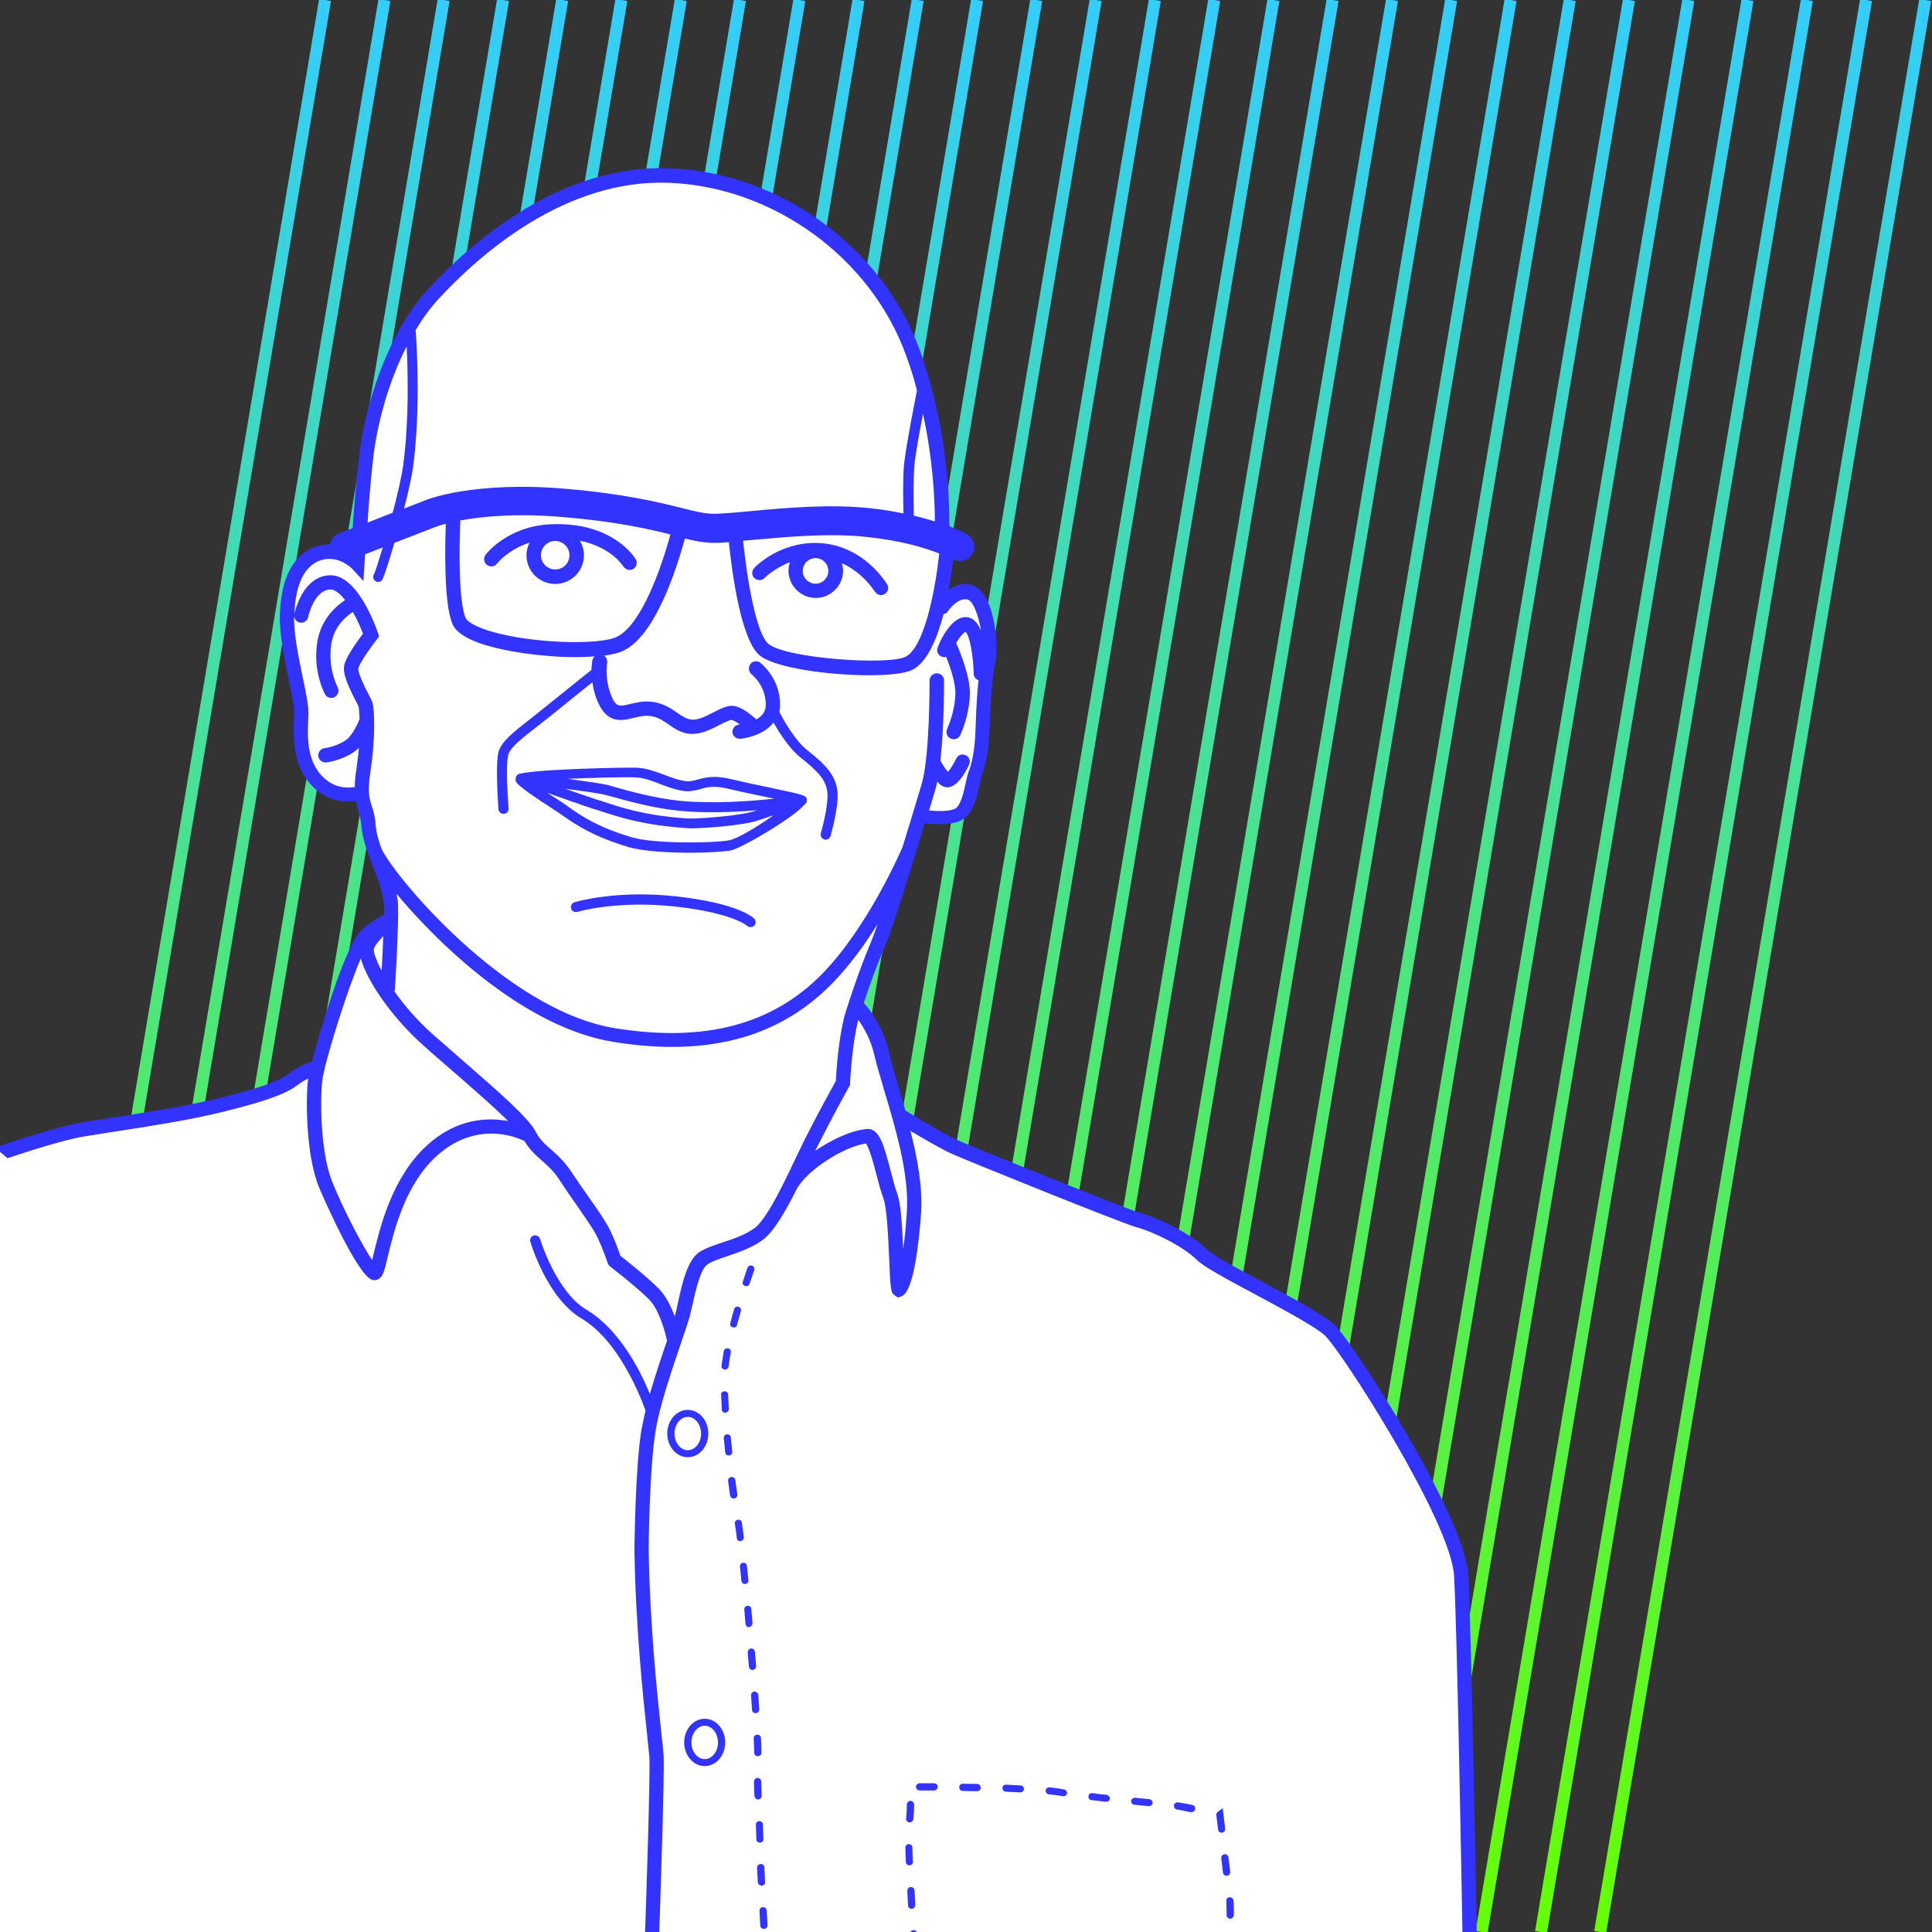 <?xml version="1.0" encoding="UTF-8"?> <svg xmlns="http://www.w3.org/2000/svg" xmlns:xlink="http://www.w3.org/1999/xlink" version="1.1" id="Ebene_1" x="0px" y="0px" viewBox="0 0 800 800" style="enable-background:new 0 0 800 800;" xml:space="preserve"><rect x="0" y="0" width="800" height="800" fill="#333333" stroke="none"/> <style type="text/css"> .st0{fill:none;stroke:url(#SVGID_1_);stroke-width:5;stroke-miterlimit:10;} .st1{fill:none;stroke:url(#SVGID_00000096772141354953839060000004199906035816333463_);stroke-width:5;stroke-miterlimit:10;} .st2{fill:none;stroke:url(#SVGID_00000017490041881252765730000016016429795724896386_);stroke-width:5;stroke-miterlimit:10;} .st3{fill:none;stroke:url(#SVGID_00000131353616347536808500000011752995665522986670_);stroke-width:5;stroke-miterlimit:10;} .st4{fill:none;stroke:url(#SVGID_00000123418370796440880280000010392994108491260293_);stroke-width:5;stroke-miterlimit:10;} .st5{fill:none;stroke:url(#SVGID_00000140705287266689619250000001803948464063210121_);stroke-width:5;stroke-miterlimit:10;} .st6{fill:none;stroke:url(#SVGID_00000098207107853661326950000015865947075170969507_);stroke-width:5;stroke-miterlimit:10;} .st7{fill:none;stroke:url(#SVGID_00000140003794297482436880000018417122320541110195_);stroke-width:5;stroke-miterlimit:10;} .st8{fill:none;stroke:url(#SVGID_00000145750523557175255240000014028303185115646903_);stroke-width:5;stroke-miterlimit:10;} .st9{fill:none;stroke:url(#SVGID_00000046310440582752150390000018439462149463481279_);stroke-width:5;stroke-miterlimit:10;} .st10{fill:none;stroke:url(#SVGID_00000065067196224227928350000006927538851666239890_);stroke-width:5;stroke-miterlimit:10;} .st11{fill:none;stroke:url(#SVGID_00000010308248769222961540000017901708116145898902_);stroke-width:5;stroke-miterlimit:10;} .st12{fill:none;stroke:url(#SVGID_00000029004208645311695040000011934830881693297312_);stroke-width:5;stroke-miterlimit:10;} .st13{fill:none;stroke:url(#SVGID_00000075882786820302741990000000145237361573209494_);stroke-width:5;stroke-miterlimit:10;} .st14{fill:none;stroke:url(#SVGID_00000173865278924817449540000007081924883658211734_);stroke-width:5;stroke-miterlimit:10;} .st15{fill:none;stroke:url(#SVGID_00000123409467593247415200000001101821321102624703_);stroke-width:5;stroke-miterlimit:10;} .st16{fill:none;stroke:url(#SVGID_00000031208156684409840900000012668881531632254891_);stroke-width:5;stroke-miterlimit:10;} .st17{fill:none;stroke:url(#SVGID_00000133496094820843136380000008552725725192280713_);stroke-width:5;stroke-miterlimit:10;} .st18{fill:none;stroke:url(#SVGID_00000170994256702905968490000004003307437756321934_);stroke-width:5;stroke-miterlimit:10;} .st19{fill:none;stroke:url(#SVGID_00000082361063615591620840000004332631639896748672_);stroke-width:5;stroke-miterlimit:10;} .st20{fill:none;stroke:url(#SVGID_00000086690101652285006460000006041684805070610829_);stroke-width:5;stroke-miterlimit:10;} .st21{fill:none;stroke:url(#SVGID_00000176737517786671783040000009890716931265411261_);stroke-width:5;stroke-miterlimit:10;} .st22{fill:none;stroke:url(#SVGID_00000013878603926630538560000001011471522047991729_);stroke-width:5;stroke-miterlimit:10;} .st23{fill:none;stroke:url(#SVGID_00000103235793498862686080000012816927440182972064_);stroke-width:5;stroke-miterlimit:10;} .st24{fill:none;stroke:url(#SVGID_00000050641016206071388500000013424553058422091661_);stroke-width:5;stroke-miterlimit:10;} .st25{fill:none;stroke:url(#SVGID_00000072239373765853927300000014809152178471482524_);stroke-width:5;stroke-miterlimit:10;} .st26{fill:none;stroke:url(#SVGID_00000124877149972726653570000000529659982299404716_);stroke-width:5;stroke-miterlimit:10;} .st27{fill:none;stroke:url(#SVGID_00000170986938090415310990000010683259471115413890_);stroke-width:5;stroke-miterlimit:10;} .st28{fill:#FFFFFF;} .st29{fill:#3333FF;} </style> <linearGradient id="SVGID_1_" gradientUnits="userSpaceOnUse" x1="-2.465" y1="400" x2="137.108" y2="400"> <stop offset="0" style="stop-color:#66FF00"></stop> <stop offset="1" style="stop-color:#33CCFF"></stop> </linearGradient> <line class="st0" x1="134.6" y1="0" x2="0" y2="800"></line> <linearGradient id="SVGID_00000135675674598568274280000008950687045281434752_" gradientUnits="userSpaceOnUse" x1="22.075" y1="400" x2="161.649" y2="400"> <stop offset="0" style="stop-color:#66FF00"></stop> <stop offset="1" style="stop-color:#33CCFF"></stop> </linearGradient> <line style="fill:none;stroke:url(#SVGID_00000135675674598568274280000008950687045281434752_);stroke-width:5;stroke-miterlimit:10;" x1="159.2" y1="0" x2="24.5" y2="800"></line> <linearGradient id="SVGID_00000058554004832646247340000016392245952194376337_" gradientUnits="userSpaceOnUse" x1="46.616" y1="400" x2="186.19" y2="400"> <stop offset="0" style="stop-color:#66FF00"></stop> <stop offset="1" style="stop-color:#33CCFF"></stop> </linearGradient> <line style="fill:none;stroke:url(#SVGID_00000058554004832646247340000016392245952194376337_);stroke-width:5;stroke-miterlimit:10;" x1="183.7" y1="0" x2="49.1" y2="800"></line> <linearGradient id="SVGID_00000041273930478595616370000005245051131904487830_" gradientUnits="userSpaceOnUse" x1="71.157" y1="400" x2="210.73" y2="400"> <stop offset="0" style="stop-color:#66FF00"></stop> <stop offset="1" style="stop-color:#33CCFF"></stop> </linearGradient> <line style="fill:none;stroke:url(#SVGID_00000041273930478595616370000005245051131904487830_);stroke-width:5;stroke-miterlimit:10;" x1="208.3" y1="0" x2="73.6" y2="800"></line> <linearGradient id="SVGID_00000173126190884520484990000015415843930960756902_" gradientUnits="userSpaceOnUse" x1="95.697" y1="400" x2="235.271" y2="400"> <stop offset="0" style="stop-color:#66FF00"></stop> <stop offset="1" style="stop-color:#33CCFF"></stop> </linearGradient> <line style="fill:none;stroke:url(#SVGID_00000173126190884520484990000015415843930960756902_);stroke-width:5;stroke-miterlimit:10;" x1="232.8" y1="0" x2="98.2" y2="800"></line> <linearGradient id="SVGID_00000080925419540806773610000010990763259918871218_" gradientUnits="userSpaceOnUse" x1="120.238" y1="400" x2="259.812" y2="400"> <stop offset="0" style="stop-color:#66FF00"></stop> <stop offset="1" style="stop-color:#33CCFF"></stop> </linearGradient> <line style="fill:none;stroke:url(#SVGID_00000080925419540806773610000010990763259918871218_);stroke-width:5;stroke-miterlimit:10;" x1="257.3" y1="0" x2="122.7" y2="800"></line> <linearGradient id="SVGID_00000088851834688352886480000009992758821836106117_" gradientUnits="userSpaceOnUse" x1="144.779" y1="400" x2="284.352" y2="400"> <stop offset="0" style="stop-color:#66FF00"></stop> <stop offset="1" style="stop-color:#33CCFF"></stop> </linearGradient> <line style="fill:none;stroke:url(#SVGID_00000088851834688352886480000009992758821836106117_);stroke-width:5;stroke-miterlimit:10;" x1="281.9" y1="0" x2="147.2" y2="800"></line> <linearGradient id="SVGID_00000171707133574337775420000011336892197986663331_" gradientUnits="userSpaceOnUse" x1="169.319" y1="400" x2="308.893" y2="400"> <stop offset="0" style="stop-color:#66FF00"></stop> <stop offset="1" style="stop-color:#33CCFF"></stop> </linearGradient> <line style="fill:none;stroke:url(#SVGID_00000171707133574337775420000011336892197986663331_);stroke-width:5;stroke-miterlimit:10;" x1="306.4" y1="0" x2="171.8" y2="800"></line> <linearGradient id="SVGID_00000178178265908308870480000013260849064168538242_" gradientUnits="userSpaceOnUse" x1="193.86" y1="400" x2="333.433" y2="400"> <stop offset="0" style="stop-color:#66FF00"></stop> <stop offset="1" style="stop-color:#33CCFF"></stop> </linearGradient> <line style="fill:none;stroke:url(#SVGID_00000178178265908308870480000013260849064168538242_);stroke-width:5;stroke-miterlimit:10;" x1="331" y1="0" x2="196.3" y2="800"></line> <linearGradient id="SVGID_00000159429850416866882240000000012860608822167727_" gradientUnits="userSpaceOnUse" x1="218.4" y1="400" x2="357.974" y2="400"> <stop offset="0" style="stop-color:#66FF00"></stop> <stop offset="1" style="stop-color:#33CCFF"></stop> </linearGradient> <line style="fill:none;stroke:url(#SVGID_00000159429850416866882240000000012860608822167727_);stroke-width:5;stroke-miterlimit:10;" x1="355.5" y1="0" x2="220.9" y2="800"></line> <linearGradient id="SVGID_00000111185162715086487810000000068146562851605433_" gradientUnits="userSpaceOnUse" x1="242.941" y1="400" x2="382.515" y2="400"> <stop offset="0" style="stop-color:#66FF00"></stop> <stop offset="1" style="stop-color:#33CCFF"></stop> </linearGradient> <line style="fill:none;stroke:url(#SVGID_00000111185162715086487810000000068146562851605433_);stroke-width:5;stroke-miterlimit:10;" x1="380" y1="0" x2="245.4" y2="800"></line> <linearGradient id="SVGID_00000026148023251444516440000001405345873422353563_" gradientUnits="userSpaceOnUse" x1="267.482" y1="400" x2="407.055" y2="400"> <stop offset="0" style="stop-color:#66FF00"></stop> <stop offset="1" style="stop-color:#33CCFF"></stop> </linearGradient> <line style="fill:none;stroke:url(#SVGID_00000026148023251444516440000001405345873422353563_);stroke-width:5;stroke-miterlimit:10;" x1="404.6" y1="0" x2="269.9" y2="800"></line> <linearGradient id="SVGID_00000047051814318294531140000003906441818553717399_" gradientUnits="userSpaceOnUse" x1="292.022" y1="400" x2="431.596" y2="400"> <stop offset="0" style="stop-color:#66FF00"></stop> <stop offset="1" style="stop-color:#33CCFF"></stop> </linearGradient> <line style="fill:none;stroke:url(#SVGID_00000047051814318294531140000003906441818553717399_);stroke-width:5;stroke-miterlimit:10;" x1="429.1" y1="0" x2="294.5" y2="800"></line> <linearGradient id="SVGID_00000052801095999571931820000018312757150275006100_" gradientUnits="userSpaceOnUse" x1="316.563" y1="400" x2="456.137" y2="400"> <stop offset="0" style="stop-color:#66FF00"></stop> <stop offset="1" style="stop-color:#33CCFF"></stop> </linearGradient> <line style="fill:none;stroke:url(#SVGID_00000052801095999571931820000018312757150275006100_);stroke-width:5;stroke-miterlimit:10;" x1="453.7" y1="0" x2="319" y2="800"></line> <linearGradient id="SVGID_00000127002709211830230600000018121660944837655427_" gradientUnits="userSpaceOnUse" x1="341.103" y1="400" x2="480.677" y2="400"> <stop offset="0" style="stop-color:#66FF00"></stop> <stop offset="1" style="stop-color:#33CCFF"></stop> </linearGradient> <line style="fill:none;stroke:url(#SVGID_00000127002709211830230600000018121660944837655427_);stroke-width:5;stroke-miterlimit:10;" x1="478.2" y1="0" x2="343.6" y2="800"></line> <linearGradient id="SVGID_00000160912242540576494180000013549035036763619494_" gradientUnits="userSpaceOnUse" x1="365.644" y1="400" x2="505.218" y2="400"> <stop offset="0" style="stop-color:#66FF00"></stop> <stop offset="1" style="stop-color:#33CCFF"></stop> </linearGradient> <line style="fill:none;stroke:url(#SVGID_00000160912242540576494180000013549035036763619494_);stroke-width:5;stroke-miterlimit:10;" x1="502.8" y1="0" x2="368.1" y2="800"></line> <linearGradient id="SVGID_00000080193081071676621530000001375333984176486822_" gradientUnits="userSpaceOnUse" x1="390.185" y1="400" x2="529.759" y2="400"> <stop offset="0" style="stop-color:#66FF00"></stop> <stop offset="1" style="stop-color:#33CCFF"></stop> </linearGradient> <line style="fill:none;stroke:url(#SVGID_00000080193081071676621530000001375333984176486822_);stroke-width:5;stroke-miterlimit:10;" x1="527.3" y1="0" x2="392.7" y2="800"></line> <linearGradient id="SVGID_00000149360592019432558720000003905602996902952869_" gradientUnits="userSpaceOnUse" x1="414.726" y1="400" x2="554.299" y2="400"> <stop offset="0" style="stop-color:#66FF00"></stop> <stop offset="1" style="stop-color:#33CCFF"></stop> </linearGradient> <line style="fill:none;stroke:url(#SVGID_00000149360592019432558720000003905602996902952869_);stroke-width:5;stroke-miterlimit:10;" x1="551.8" y1="0" x2="417.2" y2="800"></line> <linearGradient id="SVGID_00000034797524175987291650000017512840430509222842_" gradientUnits="userSpaceOnUse" x1="439.266" y1="400" x2="578.84" y2="400"> <stop offset="0" style="stop-color:#66FF00"></stop> <stop offset="1" style="stop-color:#33CCFF"></stop> </linearGradient> <line style="fill:none;stroke:url(#SVGID_00000034797524175987291650000017512840430509222842_);stroke-width:5;stroke-miterlimit:10;" x1="576.4" y1="0" x2="441.7" y2="800"></line> <linearGradient id="SVGID_00000003105657749848154170000011676013199475334832_" gradientUnits="userSpaceOnUse" x1="463.807" y1="400" x2="603.38" y2="400"> <stop offset="0" style="stop-color:#66FF00"></stop> <stop offset="1" style="stop-color:#33CCFF"></stop> </linearGradient> <line style="fill:none;stroke:url(#SVGID_00000003105657749848154170000011676013199475334832_);stroke-width:5;stroke-miterlimit:10;" x1="600.9" y1="0" x2="466.3" y2="800"></line> <linearGradient id="SVGID_00000004530565566872731430000006163150822768422541_" gradientUnits="userSpaceOnUse" x1="488.347" y1="400" x2="627.921" y2="400"> <stop offset="0" style="stop-color:#66FF00"></stop> <stop offset="1" style="stop-color:#33CCFF"></stop> </linearGradient> <line style="fill:none;stroke:url(#SVGID_00000004530565566872731430000006163150822768422541_);stroke-width:5;stroke-miterlimit:10;" x1="625.5" y1="0" x2="490.8" y2="800"></line> <linearGradient id="SVGID_00000055703493665024729470000005942591936274241710_" gradientUnits="userSpaceOnUse" x1="512.888" y1="400" x2="652.462" y2="400"> <stop offset="0" style="stop-color:#66FF00"></stop> <stop offset="1" style="stop-color:#33CCFF"></stop> </linearGradient> <line style="fill:none;stroke:url(#SVGID_00000055703493665024729470000005942591936274241710_);stroke-width:5;stroke-miterlimit:10;" x1="650" y1="0" x2="515.4" y2="800"></line> <linearGradient id="SVGID_00000116922144964691714740000012286656186763623042_" gradientUnits="userSpaceOnUse" x1="537.429" y1="400" x2="677.002" y2="400"> <stop offset="0" style="stop-color:#66FF00"></stop> <stop offset="1" style="stop-color:#33CCFF"></stop> </linearGradient> <line style="fill:none;stroke:url(#SVGID_00000116922144964691714740000012286656186763623042_);stroke-width:5;stroke-miterlimit:10;" x1="674.5" y1="0" x2="539.9" y2="800"></line> <linearGradient id="SVGID_00000173146555418918303950000013209058982704667311_" gradientUnits="userSpaceOnUse" x1="635.591" y1="400" x2="775.165" y2="400"> <stop offset="0" style="stop-color:#66FF00"></stop> <stop offset="1" style="stop-color:#33CCFF"></stop> </linearGradient> <line style="fill:none;stroke:url(#SVGID_00000173146555418918303950000013209058982704667311_);stroke-width:5;stroke-miterlimit:10;" x1="772.7" y1="0" x2="638.1" y2="800"></line> <linearGradient id="SVGID_00000041286100804061767730000005157731668271919760_" gradientUnits="userSpaceOnUse" x1="611.051" y1="400" x2="750.624" y2="400"> <stop offset="0" style="stop-color:#66FF00"></stop> <stop offset="1" style="stop-color:#33CCFF"></stop> </linearGradient> <line style="fill:none;stroke:url(#SVGID_00000041286100804061767730000005157731668271919760_);stroke-width:5;stroke-miterlimit:10;" x1="748.2" y1="0" x2="613.5" y2="800"></line> <linearGradient id="SVGID_00000078735091354840448920000001155641522892906630_" gradientUnits="userSpaceOnUse" x1="586.51" y1="400" x2="726.084" y2="400"> <stop offset="0" style="stop-color:#66FF00"></stop> <stop offset="1" style="stop-color:#33CCFF"></stop> </linearGradient> <line style="fill:none;stroke:url(#SVGID_00000078735091354840448920000001155641522892906630_);stroke-width:5;stroke-miterlimit:10;" x1="723.6" y1="0" x2="589" y2="800"></line> <linearGradient id="SVGID_00000029033185022478144190000018157969997821414559_" gradientUnits="userSpaceOnUse" x1="561.969" y1="400" x2="701.543" y2="400"> <stop offset="0" style="stop-color:#66FF00"></stop> <stop offset="1" style="stop-color:#33CCFF"></stop> </linearGradient> <line style="fill:none;stroke:url(#SVGID_00000029033185022478144190000018157969997821414559_);stroke-width:5;stroke-miterlimit:10;" x1="699.1" y1="0" x2="564.4" y2="800"></line> <linearGradient id="SVGID_00000070110733370596865540000007183702296813713072_" gradientUnits="userSpaceOnUse" x1="660.132" y1="400" x2="799.706" y2="400"> <stop offset="0" style="stop-color:#66FF00"></stop> <stop offset="1" style="stop-color:#33CCFF"></stop> </linearGradient> <line style="fill:none;stroke:url(#SVGID_00000070110733370596865540000007183702296813713072_);stroke-width:5;stroke-miterlimit:10;" x1="797.2" y1="0" x2="662.6" y2="800"></line> <path class="st28" d="M-2.2,475.4L-4.8,803h616.4l-6.4-143.8l-0.5-10.9l-28.1-57.1l-24.8-39.9l-47.4-26.6l-13.7-10.4l-60.4-23.6 l-58.4-27.1l-11.4-39.9l-6.4-7.3l18.3-52c0,0,9.1-26.6,10.6-26.6s12.7-0.3,13.9-0.7c1.2-0.3,10.9-29.7,10.9-29.7v-27.4 c0,0,3-16.7,0.3-24.4c-2.6-7.8-7.4-10.7-7.4-10.7l-11.6,6.3l2.8-27.9c0,0-2.8-40.8-4.5-46.5c-1.7-5.8-17.5-70-61.4-92.1 s-90.8-5.3-96.7-2.3c-5.9,3-54.1,35.6-60.7,51.2c-6.6,15.5-15.5,37-17.2,53.5c-1.7,16.5-3.6,39.6-3.6,39.6s-16.5,0.3-20.5,3.3 c-4,3-10.9,14.5-9.6,21.5s6.6,30.4,6.3,37.6c-0.3,7.3-1.7,28.1,4.6,33.3c6.3,5.3,19.8,6.3,19.8,6.3l4.3,18.8l8.3,14.9l-1,18.8 c0,0-9.2,1.3-11.9,7.9c-2.6,6.6-18.8,54.8-18.8,54.8s-23.4,12.5-46.9,16.2c-23.4,3.6-52.5,7.9-60.1,10.2 C15,472.6-2.2,475.4-2.2,475.4z"></path> <path class="st29" d="M229.3,335.2c1.1,0.7,2.2,1.5,3.4,2.3c5.4,3.8,12.9,8.9,27.7,13.3c5.5,1.6,15.9,2.3,25.3,2.3 c7,0,13.3-0.4,16.7-0.9c4.2-0.7,25.8-13.3,30.7-19c0.6-0.4,1-1.1,1-1.8v-0.1c-0.2-2-0.4-2-16.4-5.4c-5.4-1.1-10.9-2.3-15.1-3.3 c-7-1.7-10.8-0.6-13.8,0.2c-1.6,0.5-3,0.8-4.5,0.7c-2.9-0.3-5.9-1.4-9.1-2.6c-3.7-1.4-7.5-2.8-11.4-3c-3.4-0.2-40,0.5-48.1,2.4 c-0.5,0-1,0.2-1.4,0.5l-0.1,0.1c0,0,0,0.1-0.1,0.1c-0.2,0.2-0.3,0.4-0.4,0.6c0,0.1-0.1,0.1-0.1,0.2c0,0,0,0,0,0.1s0,0.1,0,0.2 c0,0.2-0.1,0.5-0.1,0.7C213.4,324.1,214.3,325.5,229.3,335.2z M301.7,348c-7.4,1.2-31.1,1.4-40.1-1.3c-14.2-4.2-21-8.9-26.5-12.8 c-1.2-0.9-2.4-1.7-3.5-2.4c-1.9-1.2-3.5-2.3-5-3.2c6.3,2.2,13.8,4.9,18.7,6.5l2.3,0.7c9.1,3,18.5,6.1,36.5,7.4 c0.5,0,1.1,0.1,1.9,0.1c6.4,0,21.5-1.3,27-3c1.9-0.6,4.5-1.5,7.3-2.4C313.6,342.3,305.3,347.4,301.7,348z M234,326.6 c7.7,1,14.8,2,16.8,2.6c0.7,0.2,1.7,0.4,2.7,0.7c6.1,1.7,17.3,4.8,27.6,5.8c10.9,1.1,22.8,0.6,32.4-0.2c-0.7,0.2-1.3,0.4-1.9,0.6 c-5.5,1.7-23.2,3.1-27.3,2.8c-17.5-1.3-26.2-4.2-35.5-7.3l-2.3-0.7C243.2,329.8,238.6,328.2,234,326.6z M263.4,321.9 c3.2,0.2,6.6,1.4,10.1,2.8c3.3,1.3,6.8,2.5,10.2,2.9c2.4,0.2,4.2-0.3,6.1-0.8c2.8-0.8,5.8-1.7,11.7-0.2c4.2,1,9.8,2.2,15.2,3.3 c1.3,0.3,2.7,0.6,4,0.8c-10.1,1.1-25.7,2.2-39.2,0.9c-9.9-1-21-4-26.9-5.7c-1.1-0.3-2-0.6-2.8-0.8c-2.2-0.6-9.4-1.6-16.7-2.6 C246.1,322,258.6,321.7,263.4,321.9z M280.3,371.2c-25-2.8-41.7,2.2-42.4,2.4c-1.1,0.3-1.7,1.5-1.4,2.6c0.3,1.1,1.5,1.7,2.6,1.4 c0.2-0.1,16.5-4.9,40.7-2.2c23.4,2.6,29.5,7.9,29.5,7.9c0.4,0.4,0.9,0.6,1.5,0.6c0.5,0,1.1-0.2,1.5-0.6c0.8-0.8,0.8-2.1,0-2.9 C311.6,379.7,305.2,374,280.3,371.2z M258.1,234.5c0.6,0.9,1.5,1.5,2.6,1.5c0.5,0,1-0.1,1.5-0.4c1.4-0.8,1.9-2.7,1-4.1 c-0.4-0.6-9.5-15.6-35.3-14.4c-17.6,0.8-26.5,12.1-26.8,12.6c-1,1.3-0.8,3.2,0.5,4.2s3.2,0.8,4.2-0.5c0.2-0.3,4.7-5.9,13.5-8.7 c-0.8,1.6-1.3,3.3-1.3,5.2c0,6.6,5.3,11.9,11.9,11.9s11.9-5.3,11.9-11.9c0-2.2-0.6-4.2-1.7-6C253,226.5,257.8,234.1,258.1,234.5z M229.9,235.8c-3.3,0-5.9-2.7-5.9-5.9c0-3.3,2.7-5.9,5.9-5.9s5.9,2.7,5.9,5.9C235.8,233.2,233.2,235.8,229.9,235.8z M312.3,235.2 c-1.1,1.2-1.1,3.1,0.1,4.2c1.2,1.1,3.1,1.1,4.2-0.1c0.1-0.1,4-4,10.5-6.5c-0.4,1.1-0.6,2.3-0.6,3.5c0,6.2,5.1,11.3,11.3,11.3 c6.2,0,11.3-5.1,11.3-11.3c0-1.1-0.2-2.1-0.5-3.1c8.9,4,13.5,11.6,13.6,11.7c0.6,0.9,1.5,1.5,2.6,1.5c0.5,0,1-0.1,1.5-0.4 c1.4-0.8,1.9-2.7,1-4.1c-0.4-0.6-9.5-15.8-27.5-17C323.3,223.8,312.7,234.7,312.3,235.2z M337.7,241.7c-2.9,0-5.3-2.4-5.3-5.3 c0-2.9,2.4-5.3,5.3-5.3s5.3,2.4,5.3,5.3C343,239.3,340.6,241.7,337.7,241.7z M379.9,803h-3c0-0.7-0.1-1.4-0.1-2.2 c0-0.8,0.6-1.5,1.4-1.6s1.5,0.6,1.6,1.4C379.8,801.5,379.8,802.3,379.9,803z M34.8,470.6c2.9-0.5,6.8-1.1,11.3-1.8 c13.6-2.1,32.1-4.9,46.2-8.4c20.2-5,26.9-8,31.2-11.3c1.3-1,2.7-1.8,4.1-2.5c-1,7.6-1.1,31,4.4,44.8c0.1,0.4,15.8,37,22.2,38.6 c0.9,0.2,1.8,0.1,2.6-0.4c1.8-1.1,2.4-3.4,3.8-9.4c2.5-10.4,7.2-29.9,20.3-41.6c16.2-14.6,32.7-7.9,36.3-6.1 c2.1,3.6,4.7,5.9,7.2,8.1s5,4.4,7.4,8.2c2.2,3.4,4.7,7,7.1,10.4c3.3,4.8,6.5,9.3,8,12.2c2.5,4.9,4.7,11.5,4.7,11.5 c0.2,0.6,0.5,1.1,1,1.5c0.1,0.1,10.5,8,16.2,13.7c4,4,6.6,13.2,7.4,17.1c-2.3,6.6-4.9,14.4-7.1,22c-4.1-10-12.8-26.9-26.3-34.9 c-12.5-7.4-19.1-29.1-19.2-29.3c-0.3-1.1-1.5-1.7-2.6-1.4c-1.1,0.3-1.7,1.5-1.4,2.6c0.3,1,7.1,23.4,21.1,31.7 c15.2,9,24.1,31.3,26.6,38.2c-0.7,3-1.3,5.9-1.8,8.6c-2.5,16.2-2.7,46.7-2.8,48.1c0.4,31.5,3.5,61.1,5.2,77c0.5,4.6,0.8,8,1,9.8 c0.4,6.5-1.3,60.1-1.9,75.2c1.5,0.1,2.9,0.1,4.4,0.2c0.5,0,1,0,1.5,0c0.5-15,2.3-68.9,1.9-75.9c-0.1-1.9-0.5-5.3-1-10 c-1.7-15.8-4.8-45.2-5.2-76.4c0-0.3,0.3-31.4,2.7-47.2c1.6-10.9,7.1-26.8,10.7-37.4c1.7-5.1,3.1-9.1,3.7-11.4c0.3-1.2,0.6-2.7,1-4.2 c1.2-5.6,3.3-15.1,6.3-17c1.8-1.2,4.8-2.2,8-3.3c4.7-1.6,10.1-3.4,14.6-6.6c4.7-3.3,9.7-12.1,14.4-21.4c4.3-7.7,19.3-17.4,28.6-18.7 c1.4,1.9,3.3,8.9,4.4,13.2c0.9,3.5,1.8,6.9,2.8,9.5c1.5,4.2,2,16.4,2.4,25.3c0.5,12.3,0.6,13.7,2.3,14.9l1.3,0.9l1.4-0.5 c5.2-1.7,7.3-22.4,8.2-34.5c0.7-10.6-1.5-22.7-4.4-34c5.4,3.2,13,7.6,17.2,9.5c5.8,2.6,70.5,28.8,76.2,30.3 c8.4,2.3,20.2,8.6,25.2,13.6c2.7,2.7,10.9,7.2,24.2,14.3c11.7,6.3,25,13.4,28.9,17.1c7,6.7,52.1,76.9,53.4,99.4 c1.2,20.4,3.1,126.3,3.5,149.5c0.7,0.4,1.3,0.9,1.9,1.4c1.1,0.8,2.2,1.6,3.2,2.4c0.3,0.2,0.6,0.5,0.9,0.7c0-1.8-2.3-131.3-3.6-154.3 c-1.4-24.4-47.8-96.3-55.2-103.4c-4.5-4.3-17.5-11.3-30.2-18.1c-9.6-5.1-20.5-11-22.8-13.3c-6.3-6.3-19.5-12.9-27.8-15.2 c-4.9-1.3-68.1-26.8-75.3-30c-5.6-2.5-18.3-10.2-21.8-12.4c-1-3.4-1.9-6.6-2.8-9.6c-1.6-5.5-3.1-10.2-3.8-13.7 c-2.4-11-8-18.3-10.6-21.2c2.6-8,5.2-15.3,8.7-23.3c2.9-6.6,10.4-30.8,16.5-51.1c1.6,0.2,3.9,0.4,6.2,0.4c2.8,0,5.8-0.3,8.2-1.3 c5.6-2.2,7.2-9.7,8.3-15.2c0.3-1.5,0.7-3.1,0.9-3.8c1.8-4.1,2.9-10.9,3.2-18.2c0.2-6,0.7-20.1,2.4-28.4c1.6-7.9-0.4-29.3-9.6-32.1 c-3.8-1.2-7.1,0.1-9.7,1.8c0.9-4.7,1.5-9,1.9-12.5c2.8,1.5,6.3,0.5,7.9-2.2c1.7-2.8,0.7-6.5-2.1-8.1c-0.2-0.1-2.7-1.6-7.4-3.4 c0.1-13.6-1.3-42.4-12.2-72.8c-15.3-42.5-57.7-73.6-103.3-75.4c-45.5-1.9-82.4,30.6-100.4,50.1c-16.7,18.2-25.7,47.4-28.2,66.9 c-1.2,9.1-2.3,22-3,32l-5.7,2.2c-2,0.8-3.3,2.6-3.7,4.5c-1.6,0-3.3,0.2-5.1,0.7c-6.7,2-14.9,8.5-15.6,28.2c-0.3,7.9,1.8,18,3.6,27 c1.2,5.6,2.3,10.9,2.3,13.6c0,1,0,2-0.1,3.2c-0.2,7.6-0.6,19,7.5,27.3c5,5.2,10.6,6.5,14.9,6.5c1.2,0,2.3-0.1,3.2-0.2 c0.3,1.2,0.6,2.4,0.9,3.5c0.6,2,1.2,3.8,1.5,7.1c0.4,5.2,2.6,11,4.8,16.6c2.1,5.6,4.3,11.3,4.5,15.9v4c-1.9,0.9-4.8,2.5-8.9,5.9 c-6.6,5.4-16.9,39.6-20.9,54.8c-2.2,0.8-6.1,2.4-9.4,4.9c-3.6,2.8-9.9,5.6-29,10.3c-13.8,3.4-32.2,6.2-45.6,8.3 c-4.5,0.7-8.5,1.3-11.4,1.8c-11.6,2-34.5,9.9-35.5,10.3l-0.5,0.2c1.8,1.3,3.6,2.8,5.3,4.3C9.6,477.4,26.1,472,34.8,470.6z M362.3,437.9c0.9,3.8,2.4,8.6,4,14.2c4.3,14.4,10.3,34.2,9.2,49.8c-0.4,6.1-0.9,11.2-1.5,15.2c-0.5-10.5-1-18.8-2.5-22.9 c-0.9-2.4-1.7-5.6-2.6-9c-2.8-10.6-4.7-18.3-10.1-17.7c-6.3,0.6-14.3,4.3-21.2,9c0.5-1,0.9-1.9,1.4-2.8 c5.3-10.6,12.6-23.8,12.7-23.9l0.3-0.6v-0.7c0-0.2,0.7-15.7,3.4-26.2C357.8,425.6,360.8,430.9,362.3,437.9z M360.8,389.7 c-3.7,8.8-6.5,16.7-9.4,25.5v0.1c-0.3,1-0.7,2-1,3c-3.2,10-4.1,25.7-4.3,29.3c-1.5,2.7-7.8,14.1-12.5,23.5c-1.1,2.1-2.3,4.8-3.7,7.6 c-5,10.5-12.4,26.4-17.7,30c-3.8,2.7-8.8,4.4-13.1,5.8c-3.6,1.2-6.9,2.3-9.4,3.9c-5.1,3.3-7.2,13-8.9,20.7c-0.3,1.5-0.6,2.9-0.9,4.1 c-0.1,0.5-0.3,1.1-0.5,1.9c-1.5-4-3.6-8.4-6.5-11.4c-5.1-5.1-13.5-11.7-16-13.7c-0.7-2.1-2.6-7.3-4.8-11.6 c-1.7-3.2-4.9-7.9-8.4-12.8c-2.4-3.4-4.8-6.9-7-10.2c-2.9-4.4-5.9-7.1-8.5-9.4c-2.5-2.2-4.7-4.1-6.3-7.2v-0.1 c-3-5.8-15.2-16.4-29.3-28.7c-4.5-4-9.2-8-13.5-11.8c-6.7-6-11.9-12.2-15.8-17.7c0.1-0.2,0.1-0.4,0.2-0.6c0.1-1,1.6-25.4,1.3-35.3 c0-1.5-0.3-3-0.6-4.5c18.2,21.9,53.7,55.5,89.7,61.3c8.5,1.4,16.6,2.1,24.3,2.1c27.4,0,49.3-8.7,66.6-26.5 c7.1-7.3,13.4-16,18.6-24.4C362.3,385.9,361.4,388.3,360.8,389.7z M382.2,171.4c4,18.4,4.9,34.7,4.9,44.5c-2.6-0.8-5.5-1.6-8.7-2.4 c-0.1-6.4-0.2-15.4,0.2-20.4C379,188.5,380.7,179,382.2,171.4z M388.9,229.2c-1.7,16.3-6.4,38.8-13.8,42.7 c-7.1,3.7-49.2,0.8-56.8-5.2c-5.1-4-8.9-26.3-10.6-42.8c1.5-0.1,3.1-0.3,4.8-0.4c13.3-1.2,31.6-2.9,46.9-1.1 C373.6,223.9,383.4,227,388.9,229.2z M172.1,136.7c2.8-4.7,5.9-9,9.4-12.8c17.3-18.8,52.8-50,95.8-48.2 c43.2,1.8,83.4,31.2,97.9,71.5c1.8,4.9,3.3,9.7,4.5,14.5c-1.3,6.5-4.7,24-5.4,31.1c-0.4,5-0.4,13.4-0.2,19.8 c-4-0.8-8.4-1.6-13.3-2.1c-16.6-1.9-35.6-0.2-49.4,1.1c-7.5,0.7-14,1.3-17.3,1.1c-3.3-0.2-6.9-1.1-12-2.4 c-9.3-2.3-23.4-5.8-47.8-7.9c-38.3-3.3-57.7,4.5-58.3,4.8l-8.7,3.4c1.8-6.8,3.2-13.3,3.8-17.6C174.1,169.9,172.7,144.3,172.1,136.7z M277.6,221.3c-3.7,13.7-11.9,37.2-22,42.3c-7.4,3.9-39.1,2.8-55.5-3.2c-5.9-2.2-7.1-4-7.3-4.5c-2.9-6.9-2.7-28.1-2.2-40.4 c8.7-1.6,22.9-3.1,42.6-1.4C255.5,216,268.3,219,277.6,221.3z M154.8,187.5c1.7-12.6,6-29.3,13.6-44.1c0.5,11,1,30.7-1.4,48.9 c-0.6,4.8-2.4,12.4-4.4,20l-10.4,4.1C152.8,206.9,153.8,195.6,154.8,187.5z M131.8,313.1c0.2,1.5,1.5,2.6,2.9,2.6h0.4 c0.3,0,6.7-0.9,11.7-4.5c0.6-0.4,1.2-1,1.8-1.5c-0.2,2.7-0.6,5.6-1,8.7c-0.5,3.1-0.7,5.4-0.7,7.5c-3,0.5-8.6,0.6-13.5-4.5 c-6.3-6.5-6.1-16.1-5.8-23c0-1.2,0.1-2.3,0.1-3.4c0-3.3-1.1-8.7-2.4-14.8c-1.7-8.2-3.8-18.4-3.5-25.5c-0.1,1.5,0.9,2.8,2.3,3.1 c1.6,0.3,3.2-0.7,3.5-2.3c0-0.1,2.4-11.2,9.2-11.4h0.1c1.9,0,4,1.8,6,4.4c-3.1,2-9.9,7.4-11.5,17.2c-2,12.2,3,21.4,3.2,21.8 c0.5,1,1.6,1.5,2.6,1.5c0.5,0,1-0.1,1.4-0.4c1.4-0.8,2-2.6,1.2-4c0-0.1-4.2-7.8-2.6-18c1.2-7.6,6.6-11.7,8.9-13.2 c1.7,2.9,3.1,6.1,4.2,9c-2.2,2.9-6.8,9.2-7.7,12.8c-0.9,3.6,1.5,8.7,4.5,14.6c0.6,1.1,1.3,2.5,1.4,2.8c0.1,0.6,0.3,2.4,0.4,5.1 c-0.8,2.1-2.9,6.7-5.6,8.7c-3.7,2.7-8.9,3.4-8.9,3.4C132.8,310,131.6,311.5,131.8,313.1z M157.8,351c-1.1-3.2-2-6.2-2.2-8.9 c-0.3-4-1-6.4-1.7-8.5c-1-3.2-1.8-5.7-0.5-14.2c2.3-15.1,1.5-25.9,0.9-28.2c-0.2-0.9-0.8-1.9-1.9-4.1c-1.1-2.1-4.4-8.7-4-10.4 c0.6-2.3,4.8-8.3,7.6-11.9l1-1.3l-0.5-1.5c-1.4-4-8.8-23.8-19.6-23.8c-0.1,0-0.2,0-0.2,0c-11.2,0.3-14.5,14.6-14.8,16 c0.3-8.9,2.6-19.7,11.2-22.3c7.1-2.1,12.5,3.4,12.7,3.6l4.7,5.1l0.4-6.9c0-0.1,0.1-1.6,0.3-4.2l7.3-2.8c-1.8,5.9-3.2,10.3-3.7,11.2 c-0.6,1-0.2,2.3,0.8,2.8c0.3,0.2,0.7,0.3,1,0.3c0.7,0,1.4-0.4,1.8-1.1c0.6-1.2,2.7-7.4,4.9-15.1l17-6.6c0,0,1.5-0.6,4.3-1.3 c-0.4,11.5-0.7,33.1,2.7,41.4c1.3,3.1,4.8,5.6,10.7,7.8c9.8,3.6,26.6,6,40.4,6c2.7,0,5.4-0.1,7.8-0.3c-0.4,0.4-0.7,0.9-0.9,1.5 c0,0.1-0.3,1.7-0.4,4.1c-3.6,2.9-12.4,9.9-19.3,15.5c-2.1,1.7-4.1,3.3-6,4.8c-6.6,5.1-11.8,9.2-13.1,13.4c-1.5,5-0.2,22.1-0.1,24 c0.1,1.1,1,1.9,2.1,1.9c0.1,0,0.1,0,0.2,0c1.1-0.1,2-1.1,1.9-2.2c-0.6-7.3-1.1-19.2-0.1-22.4c0.9-3,5.9-6.9,11.7-11.4 c1.9-1.5,4-3.1,6.1-4.8c5.7-4.6,12.7-10.3,17-13.7c0.3,2.2,0.8,4.6,1.8,7.1c4,10.3,10.1,8.9,15.1,7.7c2-0.5,4.1-1,6.2-0.9 c3.6,0.2,6,1.9,8.5,3.6c2.4,1.7,5.2,3.6,8.9,3.9h0.9c4.1,0,8.1-2.1,11.4-3.8c1.6-0.8,4-2,4.7-2c0.9,0.1,2.2,0.9,3.6,1.9 c-0.2,0-0.4,0-0.4,0c-1.6,0.2-2.8,1.6-2.7,3.2c0.1,1.5,1.4,2.7,3,2.7h0.3c3.9-0.4,10.2-2.2,13.7-6.7c2.5,4.4,6.6,10.8,11.1,14.4 c7.2,5.7,10.7,9.3,11.2,14.6c0.5,5.9-2.7,16.6-2.7,16.8c-0.3,1.1,0.3,2.3,1.4,2.6c0.2,0.1,0.4,0.1,0.6,0.1c0.9,0,1.7-0.6,2-1.5 c0.1-0.5,3.4-11.6,2.9-18.2c-0.6-7.4-5.9-12.1-12.7-17.5c-4.9-3.9-9.5-12.1-11.4-15.7c0.2-0.8,0.3-1.7,0.3-2.7 c0.2-11.2-7.9-17.4-8.2-17.7c-1.3-1-3.2-0.7-4.1,0.6c-1,1.3-0.7,3.2,0.5,4.2c0.2,0.2,6,4.7,5.9,12.8c0,2.8-1.8,4.7-3.9,5.9 c-2-1.8-5.9-5.1-9.4-5.6c-2.5-0.3-5.2,1-8.2,2.6c-3,1.5-6.4,3.3-9.1,3.1c-2.1-0.2-3.8-1.3-6-2.8c-2.8-1.9-6.3-4.4-11.6-4.7 c-3-0.2-5.6,0.5-7.9,1c-4.6,1.1-6,1.5-8.1-4c-2.6-6.9-1.5-12.8-1.5-12.9c0.2-1.2-0.3-2.4-1.2-3.1c3.5-0.5,6.4-1.2,8.4-2.3 c13-6.6,21.7-34.1,25-46.2c3.5,0.8,6.6,1.5,9.7,1.7c2.2,0.2,5.1,0.1,8.5-0.2c1.4,13.3,5.1,40.8,12.9,47c6.5,5.1,28.5,8.1,45.1,8.1 c8.2,0,15.1-0.7,18.1-2.3c6.1-3.2,10.1-12.8,12.8-23c0.8-0.1,1.4-0.6,1.9-1.3c0-0.1,4.1-5.9,8.2-4.7c2.2,0.7,4.4,6.5,5.4,12.8 c-1.1-2.6-2.6-4.6-4.7-5.3c-2.8-0.9-5.7,0.4-8.6,4c-3.3,4.2-4.6,8.3-4.7,8.5c-0.5,1.6,0.4,3.2,2,3.7c0.6,0.2,1.1,0.1,1.6,0 c1.7,4.3,3.9,10.7,3.8,15.4c-0.2,7.7-3.4,14.3-3.4,14.4c-0.7,1.5-0.1,3.3,1.4,4c0.4,0.2,0.9,0.3,1.3,0.3c1.1,0,2.2-0.6,2.7-1.7 c0.2-0.3,3.7-7.8,4-16.8c0.2-7.5-4.1-17.7-5.7-21.4c0.5-0.8,1.1-1.7,1.8-2.6c1.3-1.6,2-1.9,2-2c1.7,1.1,3.3,9.4,3.5,17.4 c0,1.3,0.9,2.3,2,2.7c-0.9,7.8-1.1,16.5-1.3,21.4c-0.3,7.8-1.6,13.6-2.7,16.1c-0.5,1.2-0.9,2.9-1.3,4.9c-0.8,3.7-2.1,9.9-4.7,10.9 c-2.8,1.1-7.3,0.9-10.5,0.6c1-3.2,1.9-6.2,2.7-9c0.3-0.9,0.5-1.9,0.7-3c0.3,0.3,0.6,0.7,0.9,1c0.9,0.9,2.1,1.4,3.3,1.4 c0.3,0,0.6,0,0.8-0.1c3.7-0.7,6.7-6.1,8.2-9.3c0.7-1.5,0-3.3-1.5-3.9c-1.5-0.7-3.3,0-3.9,1.5c-1,2.1-2.4,4.4-3.4,5.4 c-1.5-1.7-2.6-3.7-3.1-4.7c1.6-14.1,1.5-32.1,1.5-33.1c0-1.6-1.3-3-3-3c-1.6,0-3,1.4-3,3c0,0.3,0.2,31.3-3.3,43 c-2.9,9.6-5.5,18.3-7.9,26c-1,2.3-14.5,33.2-33.1,52.3c-20.7,21.2-48.7,28.6-85.7,22.7C208.9,418.5,161.8,361.1,157.8,351z M154.8,393.1c0.2-1.3,1.9-3.4,3.9-5.5c-0.2,5-0.4,10.2-0.7,14.3C155.7,397.5,154.6,394.2,154.8,393.1z M133.5,447.1 c0.1-1,0.5-2.7,1-4.8c0-0.1,0-0.1,0-0.2c2.7-10.8,9.7-33.2,14.9-45.2c2.4,8.8,12.2,23.7,25.7,35.8c4.3,3.9,9,7.9,13.6,11.9 c8,7,16.2,14.1,21.7,19.6c-8.6-1.6-21.3-1.1-33.5,10c-14.4,13-19.4,33.6-22.1,44.6c-0.2,1-0.5,2.1-0.7,3c-4.1-6.1-12-21.1-16.6-32.6 C132.4,476.4,132.6,453.6,133.5,447.1z M300.3,585L300.3,585c0.9-0.1,1.5-0.8,1.5-1.6c-0.1-2.1-0.2-4-0.3-5.9c0-0.8-0.8-1.5-1.5-1.4 c-0.8,0-1.5,0.7-1.4,1.5c0.1,1.9,0.2,3.9,0.3,6C298.8,584.4,299.5,585,300.3,585z M300,567.1c0.1,0,0.1,0,0.2,0 c0.8,0,1.4-0.6,1.5-1.3c0.2-1.6,0.5-3.6,0.9-5.8c0.2-0.8-0.4-1.6-1.2-1.7c-0.8-0.1-1.6,0.4-1.7,1.2c-0.4,2.3-0.7,4.3-0.9,6 C298.6,566.3,299.2,567,300,567.1z M308.5,532.5c0.2,0,0.3,0.1,0.5,0.1c0.6,0,1.2-0.4,1.4-1c1.1-3.4,1.9-5.6,1.9-5.6 c0.3-0.8-0.1-1.6-0.9-1.9s-1.6,0.1-1.9,0.9c0,0-0.8,2.2-1.9,5.7C307.3,531.4,307.7,532.2,308.5,532.5z M303.4,549.6 c0.1,0,0.3,0.1,0.4,0.1c0.7,0,1.3-0.4,1.4-1.1c0.5-1.9,1.1-3.8,1.6-5.7c0.2-0.8-0.2-1.6-1-1.8c-0.8-0.2-1.6,0.2-1.8,1 c-0.6,1.9-1.1,3.8-1.6,5.8C302.1,548.6,302.6,549.4,303.4,549.6z M301.9,602.7c0.8-0.1,1.4-0.8,1.3-1.6c-0.2-2-0.4-3.9-0.6-5.9 c-0.1-0.8-0.8-1.4-1.6-1.3c-0.8,0.1-1.4,0.8-1.3,1.6c0.2,2,0.4,4,0.6,5.9c0.1,0.8,0.7,1.3,1.5,1.3 C301.8,602.8,301.8,602.8,301.9,602.7z M313.9,745.1C314,745.1,314,745.1,313.9,745.1c0.9,0,1.5-0.7,1.5-1.5 c-0.1-2.1-0.1-4.1-0.2-5.9c0-0.8-0.7-1.5-1.5-1.5l0,0c-0.8,0-1.5,0.7-1.5,1.5c0,1.8,0.1,3.8,0.2,6 C312.5,744.5,313.1,745.1,313.9,745.1z M314.7,763c0.8,0,1.5-0.7,1.4-1.5l-0.2-6c0-0.8-0.6-1.4-1.5-1.4c-0.8,0-1.5,0.7-1.4,1.5 l0.2,6C313.1,762.3,313.8,763,314.7,763C314.6,763,314.6,763,314.7,763z M313,709.4c0.8-0.1,1.4-0.8,1.4-1.6c-0.1-1.9-0.3-3.9-0.4-6 c-0.1-0.8-0.9-1.4-1.6-1.4c-0.8,0.1-1.4,0.8-1.4,1.6c0.1,2,0.3,4,0.4,5.9C311.4,708.8,312.1,709.4,313,709.4 C312.9,709.4,312.9,709.4,313,709.4z M313.8,727.2L313.8,727.2c0.9,0,1.5-0.7,1.5-1.5c0-1.7-0.1-3.7-0.2-6c0-0.8-0.7-1.5-1.6-1.4 c-0.8,0-1.5,0.7-1.4,1.6c0.1,2.3,0.2,4.3,0.2,5.9C312.3,726.6,313,727.2,313.8,727.2z M315.4,780.8c0.8,0,1.5-0.7,1.4-1.6l-0.3-5.9 c0-0.8-0.6-1.6-1.6-1.4c-0.8,0-1.5,0.7-1.4,1.6l0.3,6C313.9,780.2,314.6,780.8,315.4,780.8L315.4,780.8z M315.9,789.7 c-0.8,0-1.5,0.7-1.4,1.6l0.3,6c0,0.8,0.7,1.4,1.5,1.4c0,0,0,0,0.1,0c0.8,0,1.5-0.7,1.4-1.6l-0.3-5.9 C317.4,790.3,316.8,789.6,315.9,789.7z M308.6,655.9c0.8-0.1,1.4-0.8,1.3-1.6c-0.2-2-0.4-4-0.6-5.9c-0.1-0.8-0.8-1.4-1.6-1.3 c-0.8,0.1-1.4,0.8-1.3,1.6c0.2,1.9,0.4,3.9,0.6,5.9c0.1,0.8,0.7,1.3,1.5,1.3C308.5,655.9,308.5,655.9,308.6,655.9z M305.3,618.8 c-0.3-1.9-0.5-3.9-0.8-5.9c-0.1-0.8-0.8-1.4-1.7-1.3c-0.8,0.1-1.4,0.8-1.3,1.7c0.3,2,0.5,4,0.8,5.9c0.1,0.7,0.7,1.3,1.5,1.3 c0.1,0,0.1,0,0.2,0C304.9,620.4,305.4,619.6,305.3,618.8z M306.7,638.1c0.8-0.1,1.4-0.8,1.3-1.7c-0.3-2.3-0.6-4.3-0.8-5.9 c-0.1-0.8-0.9-1.4-1.7-1.2c-0.8,0.1-1.4,0.9-1.2,1.7c0.3,1.6,0.5,3.6,0.8,5.9c0.1,0.8,0.7,1.3,1.5,1.3 C306.5,638.2,306.6,638.2,306.7,638.1z M311.7,691.5c0.8-0.1,1.4-0.8,1.4-1.6l-0.5-5.9c-0.1-0.8-0.7-1.4-1.6-1.4 c-0.8,0.1-1.4,0.8-1.4,1.6l0.5,5.9c0.1,0.8,0.7,1.4,1.5,1.4C311.6,691.5,311.6,691.5,311.7,691.5z M310.2,673.7 c0.8-0.1,1.4-0.8,1.4-1.6l-0.5-5.9c-0.1-0.8-0.8-1.4-1.6-1.3c-0.8,0.1-1.4,0.8-1.3,1.6l0.5,5.9c0.1,0.8,0.7,1.4,1.5,1.4 C310.1,673.7,310.2,673.7,310.2,673.7z M422.6,739.3c-1.9-0.1-3.9-0.2-6-0.3c-1,0-1.5,0.6-1.5,1.4c0,0.8,0.6,1.5,1.4,1.5 c2,0.1,4,0.2,5.9,0.3c0,0,0,0,0.1,0c0.8,0,1.4-0.6,1.5-1.4C424,740,423.4,739.3,422.6,739.3z M458.2,743.2c-2-0.2-4-0.4-5.9-0.7 c-0.8-0.1-1.6,0.5-1.6,1.3c-0.1,0.8,0.5,1.6,1.3,1.6c1.9,0.2,3.9,0.4,5.9,0.7c0.1,0,0.1,0,0.2,0c0.7,0,1.4-0.6,1.5-1.3 C459.6,744,459,743.3,458.2,743.2z M493.8,747.4c-1.2-0.2-2.4-0.5-3.6-0.7c-0.7-0.1-1.4-0.2-2.4-0.4c-0.8-0.1-1.6,0.5-1.7,1.3 c-0.1,0.8,0.5,1.6,1.3,1.7c0.9,0.1,1.6,0.2,2.2,0.4c1.2,0.2,2.4,0.5,3.5,0.7c0.1,0,0.2,0,0.3,0c0.7,0,1.3-0.5,1.5-1.2 C495.1,748.4,494.6,747.6,493.8,747.4z M475.9,745l-5.9-0.6c-0.8,0-1.5,0.5-1.6,1.3s0.5,1.5,1.3,1.6l5.9,0.6c0.1,0,0.1,0,0.2,0 c0.8,0,1.4-0.6,1.5-1.3C477.3,745.8,476.8,745.1,475.9,745z M506,758.9c0.8-0.1,1.4-0.8,1.3-1.7l-1-8.5l-1.8,1.4 c-0.4,0.2-0.7,0.5-0.8,1c-0.1,0.3-0.1,0.6,0,0.9l0.7,5.6C504.5,758.4,505.1,758.9,506,758.9C505.9,759,505.9,759,506,758.9z M509.2,785.6c-0.8,0-1.5,0.7-1.4,1.5c0,1.4,0.1,3.2,0.1,5v0.9c0,0.8,0.7,1.5,1.5,1.5s1.5-0.7,1.5-1.5v-0.9c0-1.9,0-3.7-0.1-5.1 C510.7,786.2,510,785.6,509.2,785.6z M508.1,776.7c0.8-0.1,1.4-0.8,1.3-1.7l-0.7-5.9c-0.1-0.8-0.9-1.4-1.7-1.3 c-0.8,0.1-1.4,0.8-1.3,1.7l0.7,5.9c0.1,0.8,0.7,1.3,1.5,1.3C508,776.7,508.1,776.7,508.1,776.7z M440.6,741l-0.9-0.2 c-1.3-0.2-3.1-0.5-5.1-0.7c-0.8-0.1-1.5,0.5-1.6,1.3s0.5,1.5,1.3,1.6c1.9,0.2,3.6,0.4,4.9,0.6l0.9,0.2c0.1,0,0.2,0,0.3,0 c0.7,0,1.3-0.5,1.5-1.2C441.9,741.9,441.4,741.1,440.6,741z M376.6,772.4c0.8,0,1.5-0.7,1.4-1.5c-0.1-2.1-0.2-4.1-0.2-5.9 c0-0.8-0.7-1.4-1.5-1.4l0,0c-0.8,0-1.5,0.7-1.4,1.5c0,1.9,0.1,3.9,0.2,6C375.1,771.8,375.8,772.4,376.6,772.4L376.6,772.4z M404.7,738.7c-2,0-4-0.1-6-0.1c-0.8-0.1-1.5,0.6-1.5,1.5c0,0.8,0.6,1.5,1.5,1.5c1.9,0,3.9,0.1,5.9,0.1l0,0c0.8,0,1.5-0.6,1.5-1.4 C406.1,739.4,405.5,738.7,404.7,738.7z M376.5,754.6c0,0,0.1,0,0.2,0c0.8,0,1.4-0.6,1.5-1.3c0.2-1.8,0.3-3.6,0.3-5.5v-0.6 c0-0.8-0.7-1.5-1.5-1.5s-1.5,0.7-1.5,1.5v0.6c0,1.7-0.1,3.5-0.3,5.2C375.1,753.8,375.7,754.5,376.5,754.6z M386.8,738.4h-6 c-0.8,0-1.5,0.7-1.5,1.5s0.7,1.5,1.5,1.5h6l0,0c0.8,0,1.5-0.7,1.5-1.5S387.6,738.4,386.8,738.4z M377.1,781.4 c-0.8,0-1.4,0.7-1.4,1.6c0.1,2,0.2,4,0.3,6c0,0.8,0.7,1.4,1.5,1.4h0.1c0.8,0,1.4-0.8,1.4-1.6c-0.1-1.9-0.2-3.9-0.3-5.9 C378.6,782,378,781.3,377.1,781.4z M293.3,593.6c0-5.4-3.8-9.8-8.5-9.8s-8.5,4.4-8.5,9.8s3.8,9.8,8.5,9.8S293.3,599,293.3,593.6z M279.3,593.6c0-3.8,2.5-6.9,5.5-6.9s5.5,3.1,5.5,6.9c0,3.8-2.5,6.9-5.5,6.9S279.3,597.4,279.3,593.6z M291.8,711.7 c-4.7,0-8.5,4.4-8.5,9.8s3.8,9.8,8.5,9.8s8.5-4.4,8.5-9.8S296.5,711.7,291.8,711.7z M291.8,728.4c-3,0-5.5-3.1-5.5-6.9 c0-3.8,2.5-6.9,5.5-6.9s5.5,3.1,5.5,6.9C297.3,725.4,294.8,728.4,291.8,728.4z"></path> </svg> 